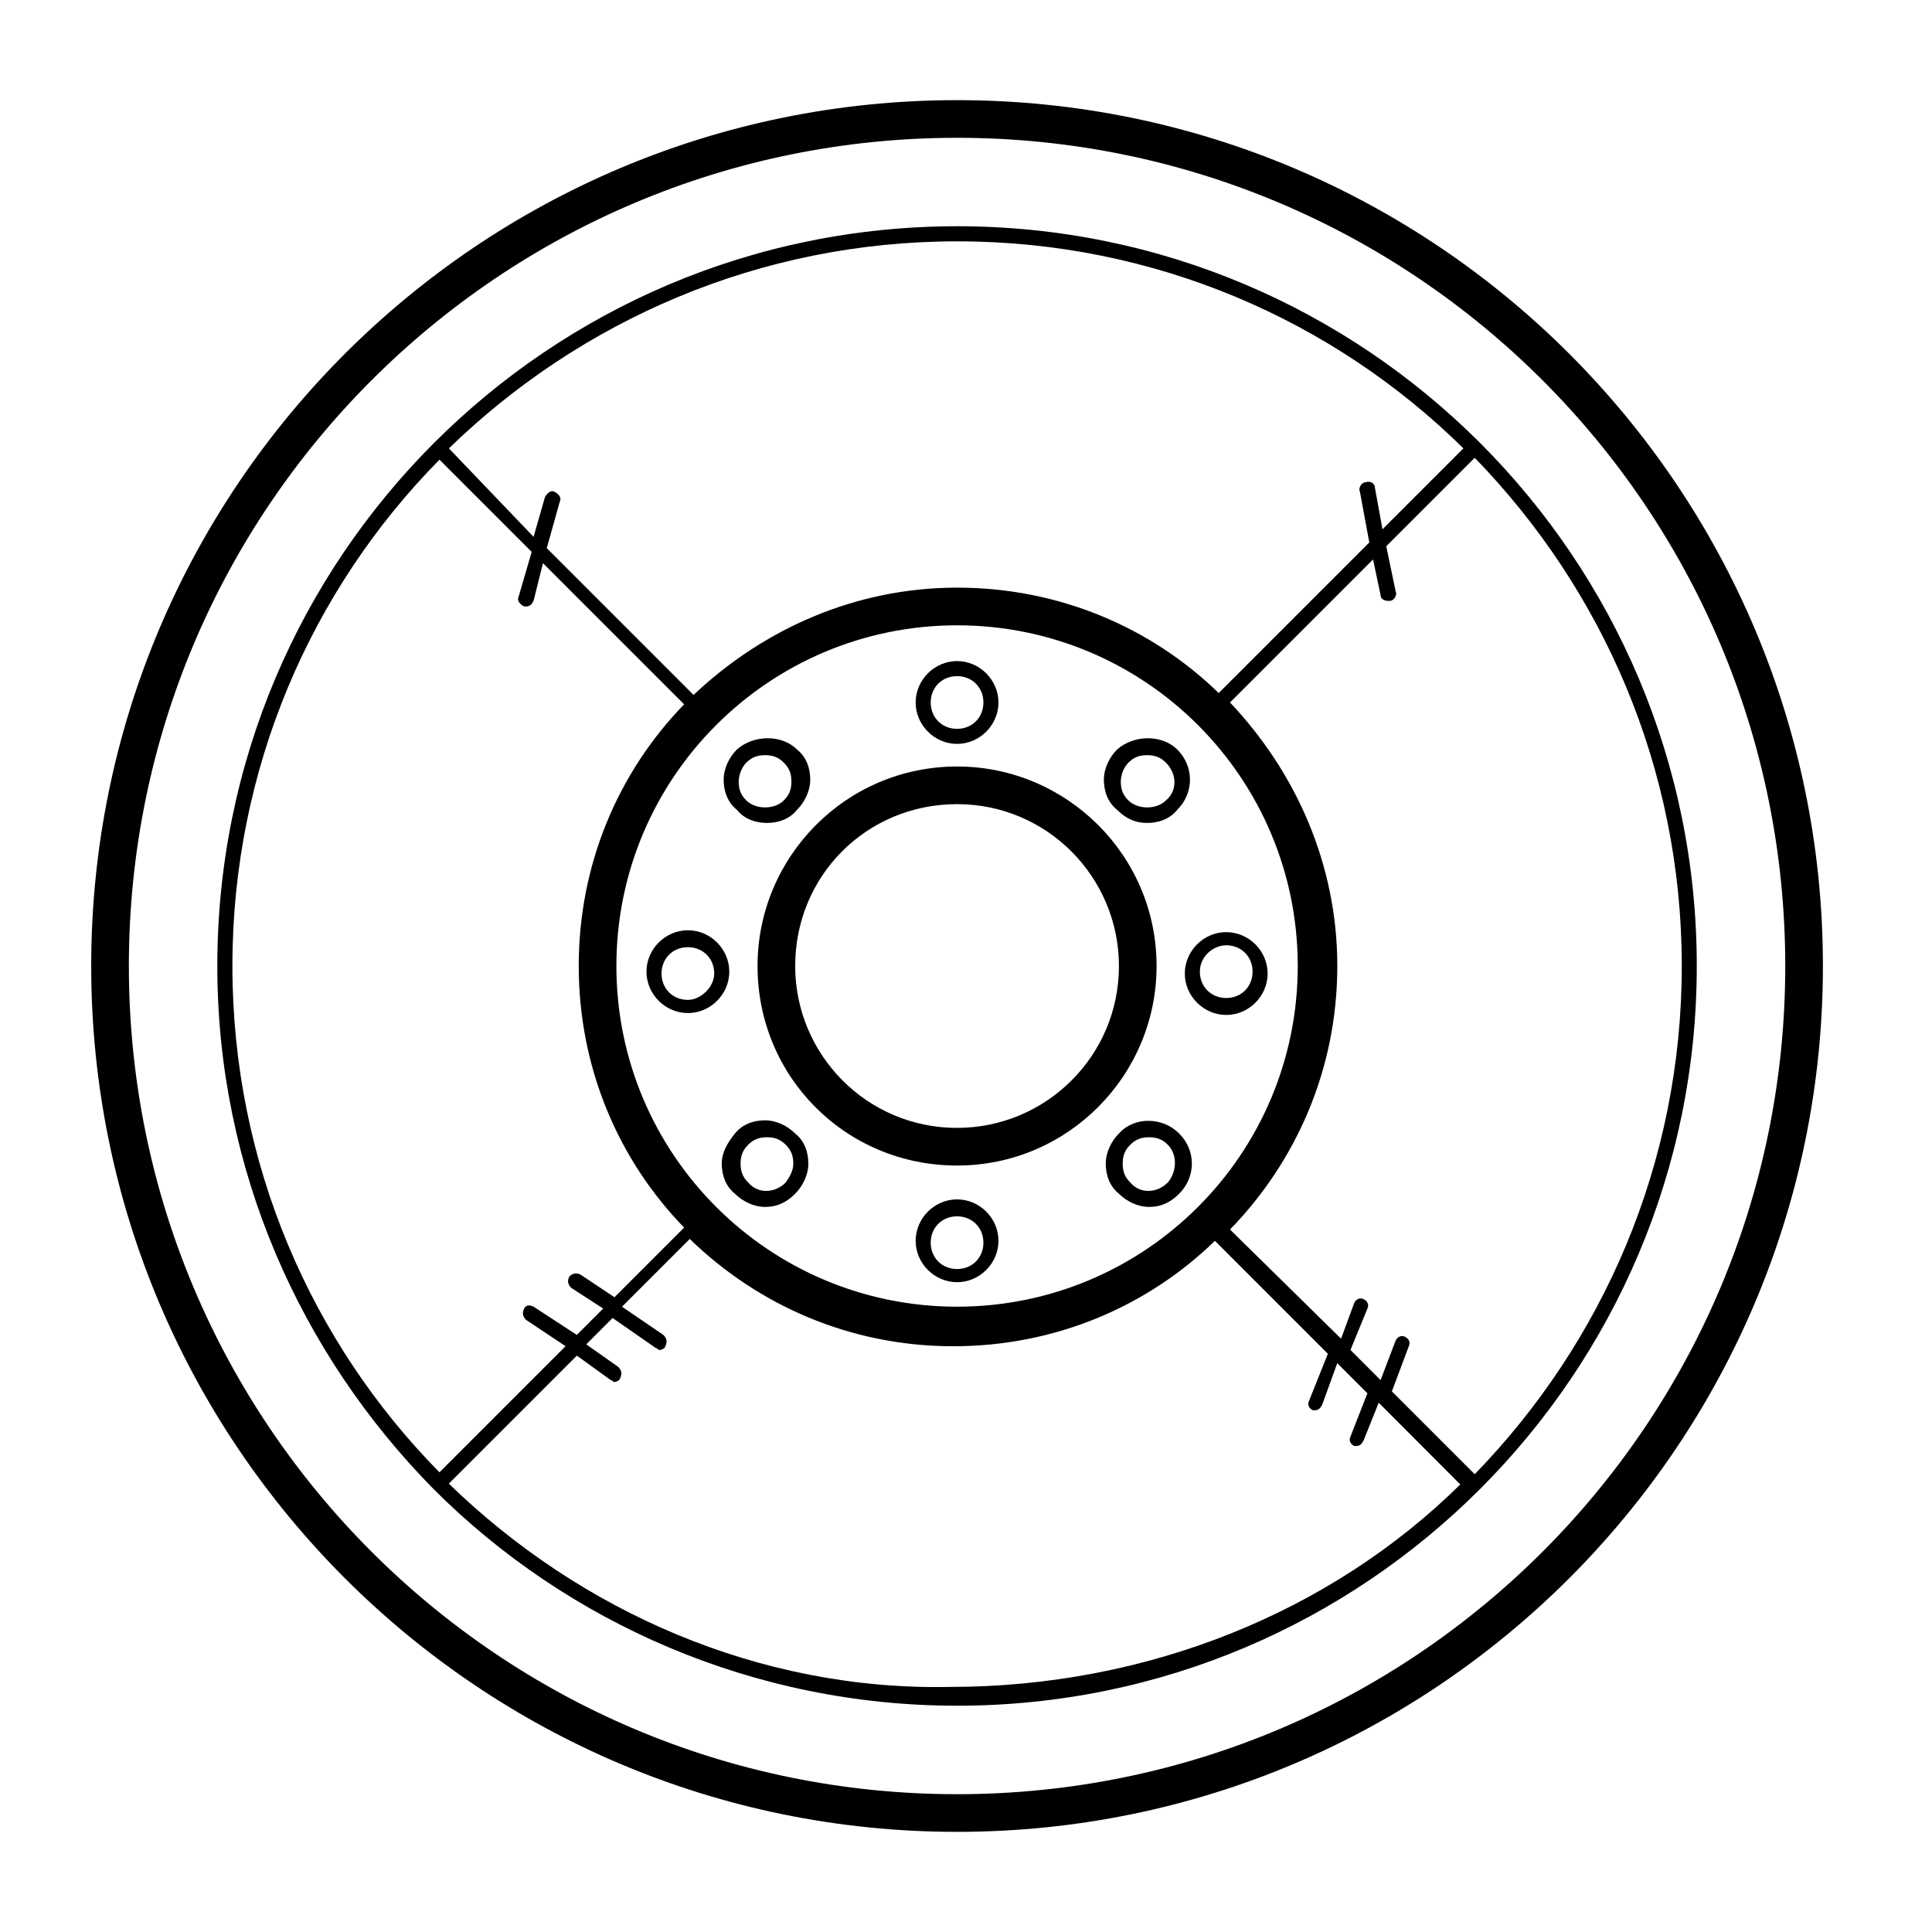 <?xml version="1.0" encoding="UTF-8"?>
<!-- Uploaded to: ICON Repo, www.iconrepo.com, Generator: ICON Repo Mixer Tools -->
<svg fill="#000000" width="800px" height="800px" version="1.1" viewBox="144 144 512 512" xmlns="http://www.w3.org/2000/svg">
 <g>
  <path d="m397.63 170.54c-126.7 0-229.46 102.76-229.46 229.46 0 126.7 102.76 229.46 229.46 229.46 126.7 0 229.46-102.76 229.46-229.46 0-126.7-102.76-229.46-229.46-229.46zm0 448.94c-121.21 0-219.48-98.27-219.48-219.48 0-121.21 98.27-219.48 219.48-219.48 121.21 0 219.48 98.27 219.48 219.48 0 121.21-98.27 219.48-219.48 219.48z"/>
  <path d="m397.63 203.96c-108.25 0-196.04 87.793-196.04 196.04 0 53.871 21.949 102.76 57.363 138.67 35.418 35.418 84.801 57.363 138.67 57.363 108.25 0 196.04-87.793 196.04-196.04 0-108.25-87.793-196.04-196.04-196.04zm137.18 330.72-21.949-21.949 4.488-11.973c0.5-0.996 0-1.996-0.996-2.492-0.996-0.5-1.996 0-2.492 0.996l-3.992 10.477-7.981-7.981 4.488-10.973c0.5-0.996 0-1.996-0.996-2.492-0.996-0.5-1.996 0-2.492 0.996l-3.492 9.477-29.43-28.93c17.457-17.957 28.434-42.398 28.434-69.836 0-26.938-10.973-51.379-28.434-69.836l37.91-37.91 1.996 9.477c0 0.996 0.996 1.496 1.996 1.496h0.5c0.996 0 1.996-1.496 1.496-2.492l-2.492-11.973 23.445-23.445c33.918 34.918 54.871 82.305 54.871 134.68 0 52.375-20.949 99.766-54.871 134.68zm-227.46-134.68c0-49.883 40.406-90.285 90.285-90.285 49.883 0 90.285 40.406 90.285 90.285 0 49.883-40.406 90.285-90.285 90.285-49.883 0-90.285-40.406-90.285-90.285zm224.47-137.18-21.449 21.449-1.996-10.973c0-0.996-0.996-1.996-2.492-1.496-0.996 0-1.996 1.496-1.496 2.492l2.492 13.469-39.906 39.906c-17.957-17.457-42.398-27.934-69.336-27.934s-51.379 10.973-69.836 28.434l-38.906-38.906 3.492-12.469c0.5-0.996-0.5-1.996-1.496-2.492-0.996-0.5-1.996 0.5-2.492 1.496l-2.992 10.477-22.445-23.445c34.918-33.918 82.305-54.871 134.68-54.871 52.375 0 99.766 20.949 134.18 54.871zm-271.36 2.992 24.441 24.441-3.492 11.973c-0.5 0.996 0.5 1.996 1.496 2.492h0.5c0.996 0 1.496-0.5 1.996-1.496l2.492-9.977 37.41 37.41c-17.457 17.957-27.934 42.398-27.934 69.336s10.477 51.379 27.934 69.336l-18.457 18.457-8.98-5.984c-0.996-0.5-1.996-0.5-2.992 0.5-0.5 0.996-0.5 1.996 0.5 2.992l8.48 5.488-6.984 6.984-11.473-7.481c-0.996-0.5-1.996-0.5-2.492 0.5-0.5 0.996-0.5 1.996 0.5 2.992l10.477 6.984-33.422 33.422c-33.918-34.418-54.871-81.809-54.871-134.18s20.949-99.766 54.871-134.18zm2.492 271.36 33.918-33.918 8.98 6.484c0.5 0 0.5 0.5 0.996 0.5 0.5 0 1.496-0.5 1.496-0.996 0.5-0.996 0.5-1.996-0.5-2.992l-8.48-5.984 6.984-6.984 11.473 7.981c0.5 0 0.5 0.5 0.996 0.5 0.5 0 1.496-0.5 1.496-0.996 0.5-0.996 0.5-1.996-0.5-2.992l-10.973-7.481 17.957-17.957c17.957 17.457 42.398 28.434 69.836 28.434 26.938 0 51.379-10.477 69.336-27.934l29.93 29.93-4.988 12.469c-0.5 0.996 0 1.996 0.996 2.492h0.5c0.996 0 1.496-0.5 1.996-1.496l3.992-10.973 7.981 7.981-4.488 11.473c-0.5 0.996 0 1.996 0.996 2.492h0.5c0.996 0 1.496-0.5 1.996-1.496l3.992-9.977 21.625 21.664c-34.418 33.918-82.98 53.66-135.36 53.66-50.383 0.996-97.77-19.953-132.69-53.871z"/>
  <path d="m397.63 452.88c29.43 0 52.875-23.945 52.875-52.875 0-29.43-23.945-52.875-52.875-52.875-29.43 0-52.875 23.945-52.875 52.875 0 29.43 23.445 52.875 52.875 52.875zm0-95.773c23.945 0 42.898 19.453 42.898 42.898 0 23.945-19.453 42.898-42.898 42.898-23.945 0-42.898-19.453-42.898-42.898 0-23.945 18.957-42.898 42.898-42.898z"/>
  <path d="m397.63 341.14c5.984 0 10.973-4.988 10.973-10.973 0-5.984-4.988-10.973-10.973-10.973s-10.973 4.988-10.973 10.973c0 5.984 4.988 10.973 10.973 10.973zm0-17.957c3.992 0 6.984 2.992 6.984 6.984 0 3.992-2.992 6.984-6.984 6.984-3.992 0-6.984-2.992-6.984-6.984 0-3.992 2.992-6.984 6.984-6.984z"/>
  <path d="m397.63 461.85c-5.984 0-10.973 4.988-10.973 10.973s4.988 10.973 10.973 10.973 10.973-4.988 10.973-10.973-4.988-10.973-10.973-10.973zm0 18.457c-3.992 0-6.984-2.992-6.984-6.984 0-3.992 2.992-6.984 6.984-6.984 3.992 0 6.984 2.992 6.984 6.984 0 3.992-2.992 6.984-6.984 6.984z"/>
  <path d="m448.01 362.09c2.992 0 5.984-0.996 7.981-3.492 4.488-4.488 4.488-11.473 0-15.961-3.992-3.992-11.473-3.992-15.961 0-1.996 1.996-3.492 4.988-3.492 7.981 0 2.992 0.996 5.984 3.492 7.981 2.492 2.492 4.988 3.492 7.981 3.492zm-4.988-15.961c1.496-1.496 2.992-1.996 4.988-1.996 1.996 0 3.492 0.5 4.988 1.996 2.992 2.992 2.992 7.481 0 9.977-2.492 2.492-7.481 2.492-9.977 0-1.496-1.496-1.996-2.992-1.996-4.988 0-1.996 0.996-3.992 1.996-4.988z"/>
  <path d="m354.73 444.39c-1.996-1.996-4.988-3.492-7.981-3.492s-5.984 0.996-7.981 3.492c-1.996 2.492-3.492 4.988-3.492 7.981s0.996 5.984 3.492 7.981c1.996 1.996 4.988 3.492 7.981 3.492s5.488-0.996 7.981-3.492c1.996-1.996 3.492-4.988 3.492-7.981s-0.996-5.984-3.492-7.981zm-2.492 12.969c-2.992 2.992-7.481 2.992-9.977 0-1.496-1.496-1.996-2.992-1.996-4.988s0.5-3.492 1.996-4.988c1.496-1.496 2.992-1.996 4.988-1.996s3.492 0.5 4.988 1.996c1.496 1.496 1.996 2.992 1.996 4.988s-0.996 3.492-1.996 4.988z"/>
  <path d="m468.96 412.97c5.984 0 10.973-4.988 10.973-10.973s-4.988-10.973-10.973-10.973c-5.984 0-10.973 4.988-10.973 10.973s4.988 10.973 10.973 10.973zm0-18.457c3.992 0 6.984 2.992 6.984 6.984 0 3.992-2.992 6.984-6.984 6.984-3.992 0-6.984-2.992-6.984-6.984 0-3.992 3.492-6.984 6.984-6.984z"/>
  <path d="m337.27 401.5c0-5.984-4.988-10.973-10.973-10.973s-10.973 4.988-10.973 10.973 4.988 10.973 10.973 10.973 10.973-4.988 10.973-10.973zm-10.973 7.481c-3.992 0-6.984-2.992-6.984-6.984 0-3.992 2.992-6.984 6.984-6.984 3.992 0 6.984 2.992 6.984 6.984 0 3.492-3.492 6.984-6.984 6.984z"/>
  <path d="m440.53 444.39c-1.996 1.996-3.492 4.988-3.492 7.981s0.996 5.984 3.492 7.981c1.996 1.996 4.988 3.492 7.981 3.492 2.992 0 5.488-0.996 7.981-3.492 4.488-4.488 4.488-11.473 0-15.961s-11.973-4.488-15.961 0zm12.969 12.969c-2.992 2.992-7.481 2.992-9.977 0-1.496-1.496-1.996-2.992-1.996-4.988s0.5-3.492 1.996-4.988c1.496-1.496 2.992-1.996 4.988-1.996 1.996 0 3.492 0.5 4.988 1.996 2.492 2.492 2.492 6.984 0 9.977z"/>
  <path d="m347.25 362.09c2.992 0 5.984-0.996 7.981-3.492 1.996-1.996 3.492-4.988 3.492-7.981 0-2.992-0.996-5.984-3.492-7.981-3.992-3.992-11.473-3.992-15.961 0-1.996 1.996-3.492 4.988-3.492 7.981 0 2.992 0.996 5.984 3.492 7.981 1.996 2.492 4.988 3.492 7.981 3.492zm-5.488-15.961c1.496-1.496 2.992-1.996 4.988-1.996s3.492 0.5 4.988 1.996c1.496 1.496 1.996 2.992 1.996 4.988 0 1.996-0.5 3.492-1.996 4.988-2.492 2.492-7.481 2.492-9.977 0-1.496-1.496-1.996-2.992-1.996-4.988 0-1.996 0.996-3.992 1.996-4.988z"/>
 </g>
</svg>